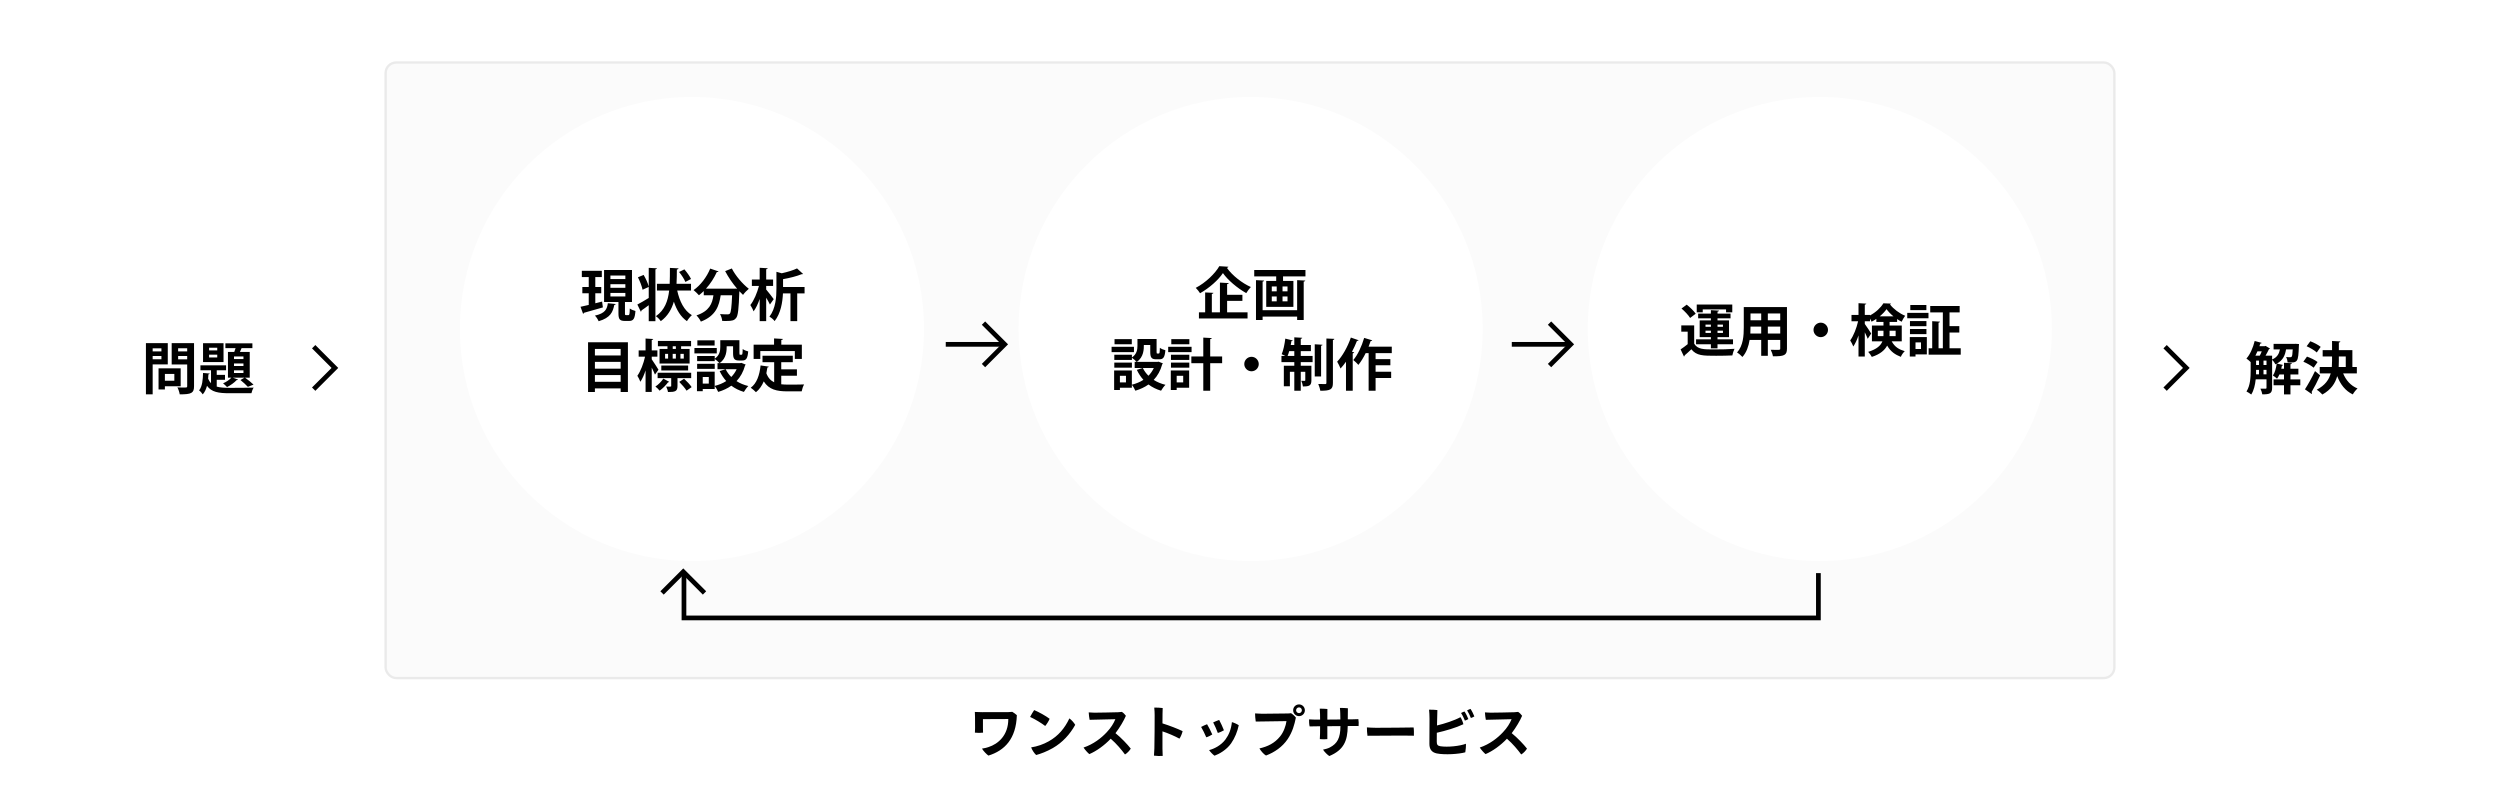 <?xml version="1.0" encoding="UTF-8"?> <svg xmlns="http://www.w3.org/2000/svg" width="1060" height="335" viewBox="0 0 1060 335" fill="none"><rect width="1060" height="335" fill="white"></rect><rect x="163.5" y="26.5" width="733" height="261" rx="4.5" fill="#FBFBFB" stroke="#EAEAEA"></rect><path d="M771 243V262H290V243" stroke="black" stroke-width="2"></path><path fill-rule="evenodd" clip-rule="evenodd" d="M289.707 243.828L281.414 252.121L280 250.707L289.707 241L299.414 250.707L298 252.121L289.707 243.828Z" fill="black"></path><path fill-rule="evenodd" clip-rule="evenodd" d="M424.586 146L416.293 137.707L417.707 136.293L427.414 146L417.707 155.707L416.293 154.293L424.586 146Z" fill="black"></path><path d="M401 146H425" stroke="black" stroke-width="2"></path><path fill-rule="evenodd" clip-rule="evenodd" d="M664.586 146L656.293 137.707L657.707 136.293L667.414 146L657.707 155.707L656.293 154.293L664.586 146Z" fill="black"></path><path d="M641 146H665" stroke="black" stroke-width="2"></path><path fill-rule="evenodd" clip-rule="evenodd" d="M140.586 156L132.293 147.707L133.707 146.293L143.414 156L133.707 165.707L132.293 164.293L140.586 156Z" fill="black"></path><path fill-rule="evenodd" clip-rule="evenodd" d="M925.586 156L917.293 147.707L918.707 146.293L928.414 156L918.707 165.707L917.293 164.293L925.586 156Z" fill="black"></path><path d="M416.768 304.912V308.848C416.768 309.424 416.792 310 416.816 310.648C415.88 310.768 414.32 310.768 413.36 310.648C413.384 309.928 413.432 309.232 413.432 308.68C413.432 307.768 413.408 305.152 413.408 303.976C413.408 303.472 413.384 302.704 413.336 301.864C414.152 301.888 415.424 301.96 416.408 301.96C417.104 301.96 424.76 301.984 427.544 301.936C428.024 301.936 428.672 301.864 429.2 301.816C429.776 302.128 430.64 302.776 431.144 303.232C430.832 313.288 425.936 318.256 419.096 320.368C418.376 319.888 416.96 318.448 416.36 317.416C417.656 317.224 418.592 316.96 419.096 316.768C423.224 315.448 427.52 311.8 427.52 304.864C426.416 304.888 418.616 304.912 416.768 304.912ZM438.488 301.072C440.384 301.864 443.384 303.496 445.04 304.768C444.728 305.632 443.768 307.144 443.168 307.816C441.632 306.616 438.848 304.936 436.76 303.976C437.144 303.208 438.104 301.6 438.488 301.072ZM437.216 316.888C439.808 316.504 442.472 315.568 444.656 314.32C448.712 312.064 451.472 308.752 453.416 304.6C454.28 305.176 455.456 306.52 455.888 307.336C453.656 311.368 450.488 314.824 446.408 317.176C443.84 318.64 441.296 319.6 439.328 320.128C438.44 319.312 437.552 317.896 437.216 316.888ZM472.963 310.864C475.339 312.76 478.147 315.736 479.443 317.416C478.987 318.208 477.907 319.384 476.995 319.888C475.531 317.92 473.491 315.424 470.947 313.216C468.211 316.096 464.875 318.472 461.875 319.744C461.203 319.216 459.931 317.8 459.427 316.96C463.651 315.544 467.011 312.88 469.243 310.48C471.091 308.536 472.147 306.76 472.915 304.936C470.419 304.96 463.747 305.128 461.995 305.2C461.827 304.408 461.659 303.016 461.611 302.056C462.355 302.128 463.243 302.176 464.035 302.176C465.163 302.176 472.699 302.056 474.139 301.984C474.715 301.96 475.291 301.888 475.675 301.84C476.347 302.272 476.971 302.896 477.379 303.496C476.539 305.488 474.835 308.416 472.963 310.864ZM500.083 313.192C498.115 312.112 495.307 310.888 492.883 310.096V317.44C492.883 318.136 492.931 319.504 492.979 320.512C492.067 320.608 490.195 320.536 489.283 320.392C489.355 319.624 489.427 318.352 489.451 317.344C489.523 315.136 489.595 305.104 489.571 303.208C489.571 302.32 489.523 301.072 489.403 300.016C490.339 299.992 492.115 300.064 492.979 300.208C492.931 301.072 492.883 303.736 492.883 306.712C495.883 307.648 499.243 308.968 501.427 310C501.235 310.936 500.635 312.448 500.083 313.192ZM516.931 305.248C517.555 306.352 518.467 308.416 518.947 309.64C518.419 309.976 517.075 310.6 516.355 310.768C515.947 309.616 514.939 307.288 514.387 306.304C514.915 306.04 516.331 305.44 516.931 305.248ZM522.331 306.184C523.195 306.4 524.563 307.024 525.235 307.504C524.659 310.168 523.603 312.88 521.995 315.184C520.003 318.016 516.907 319.696 514.963 320.416C514.315 320.008 513.139 318.784 512.659 318.04C514.819 317.512 517.747 316.024 519.595 313.528C521.035 311.56 521.971 309.352 522.331 306.184ZM511.795 307.072C512.419 308.104 513.499 310.192 514.003 311.416C513.523 311.752 512.179 312.448 511.459 312.616C511.003 311.488 509.827 309.088 509.275 308.224C509.803 307.912 511.219 307.264 511.795 307.072ZM548.299 301.168V301.144C548.299 299.776 549.403 298.672 550.795 298.672C552.163 298.672 553.267 299.776 553.267 301.168C553.267 302.536 552.163 303.64 550.795 303.64C549.403 303.64 548.299 302.536 548.299 301.168ZM549.547 301.168V301.192C549.547 301.816 550.099 302.368 550.795 302.368C551.443 302.368 551.995 301.816 551.995 301.168C551.995 300.472 551.443 299.92 550.795 299.92C550.099 299.92 549.547 300.472 549.547 301.168ZM549.451 304.264C548.851 307.24 548.011 310.336 545.971 313.384C543.739 316.696 540.331 319.024 536.779 320.344C535.795 319.792 534.619 318.4 533.995 317.344C537.571 316.504 540.403 315.136 542.731 312.28C544.267 310.432 545.179 307.792 545.467 305.752C543.331 305.776 534.523 305.896 532.435 305.944C532.267 305.128 532.147 303.16 532.147 302.488C533.155 302.56 534.283 302.632 535.099 302.632C536.491 302.632 544.363 302.56 545.827 302.512C546.283 302.512 546.835 302.488 547.387 302.392C548.011 302.752 548.947 303.568 549.451 304.264ZM571.459 305.008L573.643 304.984C574.171 304.984 575.371 304.936 575.947 304.912C576.091 305.776 576.139 306.904 576.043 307.84C575.395 307.84 574.603 307.816 573.883 307.816L571.435 307.84C571.387 314.176 569.731 317.992 563.635 320.56C562.939 320.152 561.547 318.808 560.971 317.848C562.003 317.632 563.131 317.32 563.875 316.912C566.995 315.28 568.339 312.952 568.339 307.864L562.795 307.912V313.384C561.979 313.48 560.635 313.504 559.603 313.384C559.627 313.048 559.675 311.896 559.699 311.152C559.723 310.312 559.723 309.136 559.723 307.936L557.563 307.96C556.891 307.96 555.931 307.984 555.283 308.008C555.091 307.312 554.995 305.68 555.043 305.008C555.739 305.056 556.411 305.08 557.227 305.104H559.723C559.723 304.072 559.699 303.232 559.699 302.776C559.699 302.008 559.651 301.144 559.579 300.472C560.419 300.472 562.027 300.496 562.819 300.616C562.819 301.144 562.795 302.968 562.795 305.104L568.315 305.056C568.315 304.048 568.291 303.088 568.267 302.464C568.243 301.912 568.219 300.928 568.123 300.16C569.035 300.136 570.667 300.208 571.507 300.304C571.483 301.432 571.459 303.232 571.459 305.008ZM579.571 308.416C580.363 308.488 582.139 308.584 583.435 308.584C588.811 308.584 596.611 308.488 599.371 308.44C599.515 309.184 599.539 311.128 599.491 311.944C595.867 311.8 583.051 311.992 579.811 311.968C579.667 311.152 579.547 309.376 579.571 308.416ZM623.491 300.568C624.019 301.288 624.859 302.992 625.123 303.76C624.835 303.976 624.187 304.264 623.659 304.432C623.323 303.544 622.603 302.056 622.051 301.216C622.531 300.952 623.059 300.712 623.491 300.568ZM610.723 316.408C613.819 316.888 618.979 316.336 621.547 315.352C621.619 316.24 621.451 318.184 621.283 318.976C618.715 319.72 612.643 320.152 609.187 319.456C607.027 319 606.067 317.656 606.067 315.424C606.067 313.576 606.115 306.328 606.115 304.744C606.115 303.424 606.019 301.768 605.923 300.904C606.763 300.88 608.539 300.928 609.451 301.072C609.403 302.2 609.331 304.864 609.283 307.6C612.499 306.832 616.603 305.512 619.243 304.072C619.699 304.744 620.299 306.208 620.467 307.072C617.419 308.536 612.931 309.856 609.211 310.696C609.187 312.352 609.187 313.768 609.187 314.488C609.187 315.664 609.523 316.24 610.723 316.408ZM619.483 302.32C619.963 302.032 620.515 301.792 620.947 301.672C621.475 302.392 622.315 304.12 622.579 304.864C622.267 305.104 621.643 305.392 621.115 305.536C620.755 304.648 620.059 303.136 619.483 302.32ZM640.963 310.864C643.339 312.76 646.147 315.736 647.443 317.416C646.987 318.208 645.907 319.384 644.995 319.888C643.531 317.92 641.491 315.424 638.947 313.216C636.211 316.096 632.875 318.472 629.875 319.744C629.203 319.216 627.931 317.8 627.427 316.96C631.651 315.544 635.011 312.88 637.243 310.48C639.091 308.536 640.147 306.76 640.915 304.936C638.419 304.96 631.747 305.128 629.995 305.2C629.827 304.408 629.659 303.016 629.611 302.056C630.355 302.128 631.243 302.176 632.035 302.176C633.163 302.176 640.699 302.056 642.139 301.984C642.715 301.96 643.291 301.888 643.675 301.84C644.347 302.272 644.971 302.896 645.379 303.496C644.539 305.488 642.835 308.416 640.963 310.864Z" fill="black"></path><g filter="url(#filter0_d_806_22425)"><circle cx="530.274" cy="139.5" r="98.391" fill="white"></circle></g><path d="M516.986 112.859L520.85 113.099C520.754 113.363 520.538 113.531 520.202 113.579C522.53 116.843 526.682 120.083 530.354 121.691C529.634 122.435 528.962 123.419 528.41 124.283C524.642 122.171 520.586 118.763 518.522 115.787C516.578 118.715 512.834 122.051 508.826 124.331C508.418 123.683 507.626 122.627 507.002 122.051C511.202 119.867 515.21 115.979 516.986 112.859ZM526.778 127.571H520.298V132.419H528.962V135.035H508.346V132.419H510.986V123.995L514.466 124.163C514.442 124.403 514.274 124.547 513.818 124.643V132.419H517.25V119.819L520.97 120.035C520.946 120.275 520.754 120.419 520.298 120.491V125.003H526.778V127.571ZM531.794 117.179V114.491H553.514V117.179H544.01V119.123H548.402V130.115H536.882V119.123H541.106V117.179H531.794ZM541.322 121.475H539.234V123.515H541.322V121.475ZM543.794 123.515H545.906V121.475H543.794V123.515ZM541.322 125.699H539.234V127.763H541.322V125.699ZM543.794 127.763H545.906V125.699H543.794V127.763ZM535.346 131.531H549.986V118.787L553.418 118.955C553.394 119.195 553.202 119.339 552.77 119.411V135.683H549.986V134.243H535.346V135.683H532.538V118.787L535.97 118.955C535.946 119.195 535.778 119.339 535.346 119.411V131.531ZM490.73 153.443L491.234 153.347L493.058 154.067C493.01 154.235 492.914 154.307 492.794 154.427C492.05 157.139 490.826 159.323 489.17 161.075C490.61 162.011 492.314 162.707 494.162 163.163C493.538 163.763 492.698 164.915 492.29 165.659C490.274 165.059 488.498 164.171 486.962 163.019C485.354 164.171 483.482 165.035 481.394 165.659C481.106 164.963 480.458 163.811 479.906 163.163V164.411H474.842V165.347H472.394V157.067H479.906V163.115C481.706 162.659 483.386 161.987 484.802 161.051C483.698 159.827 482.762 158.411 482.018 156.827L484.49 156.035H481.106V153.443H481.946C481.538 152.963 480.53 152.075 479.93 151.691V152.603H472.466V150.419H479.93V151.571C482.018 150.131 482.282 148.235 482.282 146.603V143.723H490.394V149.147C490.394 149.819 490.442 149.891 490.706 149.891H491.33C491.642 149.891 491.738 149.579 491.786 147.467C492.29 147.899 493.394 148.307 494.114 148.499C493.874 151.499 493.226 152.339 491.618 152.339H490.202C488.258 152.339 487.706 151.595 487.706 149.195V146.291H484.994C484.994 147.947 484.994 151.403 481.994 153.443H490.73ZM489.218 156.035H484.562C485.138 157.235 485.954 158.339 486.938 159.323C487.874 158.363 488.642 157.283 489.218 156.035ZM474.842 162.131H477.41V159.347H474.842V162.131ZM472.466 153.731H479.93V155.891H472.466V153.731ZM472.562 143.795H479.882V145.979H472.562V143.795ZM471.314 147.035H480.794V149.315H471.314V147.035ZM496.418 157.067H504.194V164.411H498.914V165.347H496.418V157.067ZM501.674 162.131V159.347H498.914V162.131H501.674ZM513.122 151.139H518.186V153.995H513.122V165.683H510.194V153.995H505.13V151.139H510.194V143.147L513.794 143.339C513.77 143.579 513.578 143.723 513.122 143.795V151.139ZM496.634 143.795H504.29V145.979H496.634V143.795ZM495.314 147.035H505.226V149.315H495.314V147.035ZM504.266 152.603H496.49V150.419H504.266V152.603ZM504.266 155.891H496.49V153.731H504.266V155.891ZM530.642 151.283C532.37 151.283 533.714 152.723 533.714 154.355C533.714 156.035 532.322 157.427 530.642 157.427C528.962 157.427 527.57 156.035 527.57 154.355C527.57 152.675 528.962 151.283 530.642 151.283ZM555.818 148.883H551.522V150.923H556.538V153.539H551.522V155.075H556.034V161.243C556.034 163.523 555.122 163.859 552.434 163.859C552.362 163.139 552.05 162.131 551.738 161.459C552.362 161.483 552.962 161.483 553.178 161.483C553.37 161.483 553.442 161.435 553.442 161.195V157.643H551.522V165.659H548.786V157.643H546.914V163.787H544.346V155.075H548.786V153.539H543.338V150.923H544.994C544.466 150.659 543.89 150.371 543.434 150.179C544.13 148.619 544.682 145.955 544.97 143.579L548.138 144.347C548.066 144.515 547.874 144.659 547.562 144.635C547.49 145.163 547.37 145.715 547.274 146.267H548.786V143.027L552.146 143.219C552.122 143.459 551.954 143.579 551.522 143.651V146.267H555.818V148.883ZM548.786 148.883H546.626C546.41 149.627 546.194 150.323 545.93 150.923H548.786V148.883ZM562.394 162.323V143.531L565.778 143.675C565.73 143.915 565.586 144.083 565.154 144.155V162.347C565.154 165.155 564.098 165.683 559.802 165.683C559.706 164.891 559.298 163.619 558.938 162.803C560.21 162.851 561.434 162.851 561.842 162.851C562.25 162.851 562.394 162.731 562.394 162.323ZM557.45 145.979L560.738 146.171C560.714 146.387 560.546 146.531 560.138 146.603V159.611H557.45V145.979ZM572.762 143.123L576.026 144.251C575.954 144.467 575.738 144.563 575.354 144.539C574.73 146.099 574.034 147.659 573.242 149.147L574.178 149.411C574.13 149.627 573.938 149.771 573.554 149.819V165.683H570.698V153.371C569.954 154.427 569.186 155.387 568.394 156.251C568.106 155.531 567.386 154.019 566.954 153.347C569.162 151.067 571.418 147.059 572.762 143.123ZM590.114 146.987V149.723H583.25V152.267H589.514V154.883H583.25V157.619H589.85V160.283H583.25V165.659H580.298V149.723H579.05C578.114 151.619 577.058 153.347 575.954 154.715C575.474 154.139 574.442 153.131 573.794 152.651C575.642 150.539 577.394 146.795 578.402 143.267L581.834 144.299C581.738 144.491 581.522 144.635 581.162 144.587C580.898 145.379 580.61 146.195 580.274 146.987H590.114Z" fill="black"></path><g filter="url(#filter1_d_806_22425)"><circle cx="771.609" cy="139.5" r="98.391" fill="white"></circle></g><path d="M728.224 147.704H725.416V145.976H719.128V143.888H725.416V142.952H720.664V135.848H725.416V134.96H720.016V132.968H725.416V131.504L728.848 131.696C728.824 131.936 728.656 132.08 728.224 132.152V132.968H733.744V134.96H728.224V135.848H733.096V142.952H728.224V143.888H734.8V145.976H728.224V147.704ZM725.416 137.624H723.136V138.56H725.416V137.624ZM730.528 138.56V137.624H728.224V138.56H730.528ZM723.136 140.216V141.176H725.416V140.216H723.136ZM728.224 141.176H730.528V140.216H728.224V141.176ZM731.848 131.192H721.96V132.44H719.416V129.128H734.488V132.44H731.848V131.192ZM712.96 130.808L715.168 129.176C716.536 130.256 718.216 131.864 718.984 133.016L716.608 134.816C715.936 133.664 714.328 131.984 712.96 130.808ZM712.864 137.96H718.336V145.712C719.776 148.16 722.416 148.16 726.832 148.16C729.688 148.16 733.12 148.088 735.424 147.896C735.088 148.568 734.656 149.888 734.512 150.704C732.688 150.8 730.048 150.848 727.624 150.848C722.08 150.848 719.32 150.848 717.136 148.088C716.176 149.024 715.168 149.936 714.304 150.656C714.328 150.944 714.232 151.04 713.992 151.16L712.576 148.136C713.512 147.512 714.592 146.744 715.576 145.928V140.624H712.864V137.96ZM739.36 130.184H757.672V147.8C757.672 150.656 756.472 151.112 751.72 151.064C751.624 150.296 751.168 149.048 750.784 148.304C751.6 148.352 752.512 148.352 753.208 148.352C754.72 148.352 754.816 148.352 754.816 147.776V144.128H749.56V150.848H746.752V144.128H741.832C741.4 146.792 740.536 149.432 738.784 151.352C738.328 150.8 737.152 149.816 736.504 149.456C739.144 146.552 739.36 142.232 739.36 138.824V130.184ZM746.752 135.8V132.92H742.216V135.8H746.752ZM749.56 135.8H754.816V132.92H749.56V135.8ZM746.752 138.488H742.216C742.216 139.256 742.216 140.048 742.144 141.416H746.752V138.488ZM749.56 138.488V141.416H754.816V138.488H749.56ZM772 136.808C773.728 136.808 775.072 138.248 775.072 139.88C775.072 141.56 773.68 142.952 772 142.952C770.32 142.952 768.928 141.56 768.928 139.88C768.928 138.2 770.32 136.808 772 136.808ZM806.344 138.032V144.728H802.072C803.464 147.248 805.288 148.184 807.616 148.904C806.968 149.504 806.272 150.464 805.96 151.304C803.56 150.368 801.664 149.144 800.152 146.528C799.144 148.448 797.224 150.176 793.648 151.328C793.384 150.752 792.568 149.648 792.112 149.192C795.856 148.016 797.464 146.456 798.136 144.728H793.696V138.032H798.592V136.496H795.568V135.2C794.92 135.656 794.224 136.064 793.552 136.4C793.384 136.016 793.144 135.536 792.88 135.056V136.208H790.672V137.36C791.32 138.2 793.024 140.816 793.384 141.416L791.92 143.648C791.656 142.952 791.176 141.896 790.672 140.888V151.184H788.008V142.208C787.384 144.056 786.616 145.736 785.8 146.912C785.536 146.144 784.912 145.016 784.48 144.344C785.896 142.424 787.192 139.088 787.84 136.208H785.032V133.544H788.008V128.552L791.296 128.744C791.272 128.96 791.104 129.104 790.672 129.176V133.544H792.88V133.736C795.256 132.512 797.464 130.448 798.544 128.6C798.64 128.6 798.736 128.624 801.784 128.72C801.736 128.888 801.568 129.032 801.352 129.08C802.816 131 805.456 132.968 807.784 133.88C807.256 134.576 806.68 135.608 806.296 136.424C805.672 136.112 805.024 135.728 804.376 135.272V136.496H801.184V138.032H806.344ZM796.192 140.24V142.52H798.568C798.592 142.256 798.592 141.968 798.592 141.704V140.24H796.192ZM803.752 142.52V140.24H801.184V141.776C801.184 142.016 801.184 142.28 801.16 142.52H803.752ZM797.008 134.12H802.816C801.64 133.16 800.608 132.08 799.888 131.072C799.216 132.08 798.184 133.136 797.008 134.12ZM809.752 142.904H816.976V150.272H812.176V151.184H809.752V142.904ZM814.504 147.968V145.184H812.176V147.968H814.504ZM809.968 129.32H816.784V131.504H809.968V129.32ZM826.6 140.984V147.656H831.352V150.368H817.744V147.656H819.256V136.184L822.544 136.376C822.52 136.592 822.352 136.76 821.944 136.808V147.656H823.768V132.464H818.416V129.752H830.896V132.464H826.6V138.272H830.752V140.984H826.6ZM817.672 134.936H808.672V132.656H817.672V134.936ZM809.824 136.136H816.808V138.296H809.824V136.136ZM816.808 141.68H809.824V139.496H816.808V141.68Z" fill="black"></path><g filter="url(#filter2_d_806_22425)"><circle cx="293.391" cy="139.5" r="98.391" fill="white"></circle></g><path d="M264.984 128.062V132.814C264.984 133.51 265.032 133.606 265.44 133.606H266.448C266.88 133.606 266.976 133.222 267.024 130.798C267.576 131.23 268.704 131.686 269.424 131.854C269.184 135.166 268.536 136.078 266.76 136.078H264.936C262.704 136.078 262.224 135.262 262.224 132.814V128.062H256.128V114.478H267.96V128.062H264.984ZM265.152 120.502H258.816V122.014H265.152V120.502ZM265.152 116.83H258.816V118.318H265.152V116.83ZM265.152 124.198H258.816V125.71H265.152V124.198ZM252.408 128.59L255.288 127.87L255.624 130.342C252.72 131.182 249.624 132.07 247.608 132.622C247.584 132.838 247.416 133.006 247.224 133.054L246.144 130.078C247.104 129.886 248.304 129.598 249.624 129.286V124.342H246.912V121.702H249.624V117.478H246.696V114.814H255.168V117.478H252.408V121.702H254.928V124.342H252.408V128.59ZM257.736 128.566L261.072 128.902C261.024 129.094 260.832 129.286 260.448 129.31C259.848 132.262 258.864 134.734 253.824 136.198C253.536 135.478 252.816 134.35 252.24 133.822C256.632 132.838 257.376 131.086 257.736 128.566ZM275.064 121.534V113.566L278.52 113.758C278.496 113.974 278.328 114.142 277.896 114.214V136.198H275.064V129.406C273.936 130.27 272.808 131.062 271.992 131.614C272.016 131.854 271.896 132.046 271.704 132.166L270.24 129.118C271.44 128.518 273.264 127.438 275.064 126.334V121.654C274.104 122.11 273.288 122.47 272.448 122.854C272.184 121.462 271.344 119.254 270.48 117.574L272.904 116.566C273.816 118.126 274.752 120.142 275.064 121.534ZM292.992 120.334V123.19H287.136C288.144 127.75 290.04 131.662 293.352 133.63C292.68 134.206 291.72 135.358 291.264 136.174C288.6 134.326 286.896 131.446 285.72 127.894C284.76 131.158 283.104 134.038 280.176 136.174C279.72 135.478 278.832 134.542 278.088 134.062C281.832 131.494 283.2 127.654 283.728 123.19H278.544V120.334H283.944C284.04 118.606 284.04 115.846 284.04 113.59L287.688 113.782C287.664 114.046 287.448 114.214 286.992 114.286C286.968 116.302 286.968 118.342 286.848 120.334H292.992ZM287.928 115.318L290.184 114.214C291.24 115.438 292.464 117.118 292.992 118.294L290.592 119.542C290.16 118.39 288.984 116.59 287.928 115.318ZM311.88 122.374L312.552 122.422C310.632 120.214 308.808 117.526 307.464 114.958L310.296 113.83C311.832 116.902 314.856 120.406 317.496 122.446C316.728 123.046 315.6 124.222 315.048 125.038C314.544 124.558 314.016 124.03 313.488 123.478C313.224 130.99 312.936 133.846 312.096 134.854C311.328 135.814 310.512 136.102 307.848 136.102C307.32 136.102 306.768 136.102 306.216 136.078C306.168 135.214 305.784 133.99 305.28 133.174C306.6 133.27 307.872 133.294 308.472 133.294C308.904 133.294 309.192 133.246 309.456 132.958C309.936 132.43 310.2 130.27 310.416 125.206H305.568C304.896 129.574 303.624 133.894 297.168 136.366C296.808 135.55 295.968 134.374 295.296 133.726C300.744 131.926 302.016 128.734 302.496 125.206H298.392V123.406C297.72 124.054 297.048 124.654 296.352 125.182C295.824 124.582 294.744 123.526 294.072 122.998C296.952 121.03 299.664 117.502 301.128 113.878L304.656 115.078C304.536 115.342 304.224 115.39 303.936 115.342C302.784 117.886 301.176 120.358 299.328 122.398H311.208L311.88 122.374ZM324.864 121.246V122.758C325.68 123.718 327.648 126.214 328.056 126.838L326.448 129.118C326.112 128.35 325.488 127.27 324.864 126.214V136.174H322.104V126.766C321.384 128.83 320.496 130.726 319.512 132.022C319.248 131.206 318.6 130.054 318.144 129.334C319.68 127.414 321.048 124.126 321.792 121.246H318.792V118.534H322.104V113.542L325.488 113.734C325.464 113.974 325.296 114.094 324.864 114.19V118.534H327.792V121.246H324.864ZM332.016 121.702H341.136V124.414H338.016V136.174H335.16V124.414H331.968C331.8 128.134 331.056 132.838 328.44 136.15C328.032 135.55 326.928 134.59 326.232 134.278C328.944 130.726 329.208 125.854 329.208 122.254V115.246L331.464 115.87C333.912 115.318 336.336 114.598 337.944 113.806L340.512 116.158C340.368 116.278 340.176 116.278 339.84 116.278C337.824 117.118 334.848 117.862 332.016 118.366V121.702ZM249.336 166.198V145.126H266.232V166.198H263.16V164.686H252.24V166.198H249.336ZM263.16 156.31V153.43H252.24V156.31H263.16ZM263.16 150.718V147.934H252.24V150.718H263.16ZM252.24 159.022V161.878H263.16V159.022H252.24ZM279.648 147.958H283.008V146.83H278.952V144.55H293.016V146.83H288.792V147.958H292.392V154.126H279.648V147.958ZM286.56 152.038V150.046H285.216V152.038H286.56ZM288.504 152.038H289.92V150.046H288.504V152.038ZM285.24 147.958H286.56V146.83H285.24V147.958ZM283.272 150.046H282V152.038H283.272V150.046ZM291.768 154.99V157.078H280.392V154.99H291.768ZM276.336 151.222V152.35C277.008 153.286 278.808 156.094 279.192 156.766L277.704 158.83C277.416 158.062 276.864 156.934 276.336 155.854V166.174H273.72V157.054C273.096 158.95 272.352 160.654 271.512 161.878C271.248 161.086 270.648 159.982 270.24 159.334C271.608 157.438 272.88 154.102 273.504 151.222H270.792V148.558H273.72V143.542L276.96 143.734C276.936 143.95 276.768 144.094 276.336 144.166V148.558H278.736V151.222H276.336ZM293.064 158.038V160.342H287.256V163.654C287.256 165.934 286.272 166.222 283.224 166.222C283.128 165.502 282.768 164.566 282.456 163.894C282.912 163.918 283.368 163.942 283.728 163.942C284.544 163.942 284.592 163.894 284.592 163.63V160.342H278.832V158.038H293.064ZM281.256 160.534L283.752 161.902C283.704 162.046 283.512 162.118 283.248 162.094C282.432 163.246 281.016 164.71 279.672 165.646C279.264 165.094 278.496 164.35 277.896 163.894C279.168 163.078 280.488 161.71 281.256 160.534ZM293.256 164.134L291.096 165.646C290.496 164.638 289.128 163.054 288 161.926L290.04 160.582C291.192 161.638 292.608 163.102 293.256 164.134ZM313.848 153.958L314.352 153.862L316.176 154.582C316.128 154.75 316.032 154.822 315.912 154.942C315.168 157.654 313.944 159.838 312.288 161.59C313.728 162.526 315.432 163.222 317.28 163.678C316.656 164.278 315.816 165.43 315.408 166.174C313.392 165.574 311.616 164.686 310.08 163.534C308.472 164.686 306.6 165.55 304.512 166.174C304.224 165.478 303.576 164.326 303.024 163.678V164.926H297.96V165.862H295.512V157.582H303.024V163.63C304.824 163.174 306.504 162.502 307.92 161.566C306.816 160.342 305.88 158.926 305.136 157.342L307.608 156.55H304.224V153.958H305.064C304.656 153.478 303.648 152.59 303.048 152.206V153.118H295.584V150.934H303.048V152.086C305.136 150.646 305.4 148.75 305.4 147.118V144.238H313.512V149.662C313.512 150.334 313.56 150.406 313.824 150.406H314.448C314.76 150.406 314.856 150.094 314.904 147.982C315.408 148.414 316.512 148.822 317.232 149.014C316.992 152.014 316.344 152.854 314.736 152.854H313.32C311.376 152.854 310.824 152.11 310.824 149.71V146.806H308.112C308.112 148.462 308.112 151.918 305.112 153.958H313.848ZM312.336 156.55H307.68C308.256 157.75 309.072 158.854 310.056 159.838C310.992 158.878 311.76 157.798 312.336 156.55ZM297.96 162.646H300.528V159.862H297.96V162.646ZM295.584 154.246H303.048V156.406H295.584V154.246ZM295.68 144.31H303V146.494H295.68V144.31ZM294.432 147.55H303.912V149.83H294.432V147.55ZM337.008 148.846H322.368V152.182H319.536V146.134H328.2V143.494L331.944 143.71C331.92 143.95 331.728 144.094 331.272 144.166V146.134H339.984V152.182H337.008V148.846ZM337.896 159.31H331.248V162.934C332.112 163.03 333.048 163.078 334.008 163.078C335.304 163.078 339.312 163.078 340.944 163.006C340.512 163.702 340.056 165.07 339.912 165.934H333.864C329.352 165.934 326.04 165.19 323.832 161.71C323.04 163.582 321.96 165.166 320.52 166.294C320.04 165.766 318.96 164.83 318.312 164.398C320.832 162.598 322.056 159.094 322.488 154.942L325.968 155.446C325.896 155.662 325.704 155.806 325.368 155.83C325.248 156.67 325.104 157.462 324.936 158.254C325.656 160.222 326.808 161.398 328.248 162.094V153.574H323.304V150.838H336.144V153.574H331.248V156.598H337.896V159.31Z" fill="black"></path><path d="M71.136 145.488V154.512H64.728V167.208H61.872V145.488H71.136ZM79.368 148.992V147.672H75.528V148.992H79.368ZM72.792 145.488H82.272V163.752C82.272 166.704 81.144 167.208 76.2 167.208C76.104 166.392 75.648 165.024 75.216 164.256C76.008 164.304 76.848 164.328 77.544 164.328C79.272 164.328 79.368 164.328 79.368 163.704V154.536H72.792V145.488ZM75.528 150.936V152.352H79.368V150.936H75.528ZM68.448 148.992V147.696H64.728V148.992H68.448ZM64.728 150.936V152.328H68.448V150.936H64.728ZM76.608 156.168V163.776H69.912V165.144H67.224V156.168H76.608ZM73.92 161.424V158.544H69.912V161.424H73.92ZM96.648 160.128V149.208H99.336C99.528 148.704 99.72 148.152 99.888 147.6H95.568V145.584H107.016V147.6H102.432C102.216 148.104 101.976 148.68 101.736 149.208H105.888V160.128H103.896C105.168 161.064 106.656 162.24 107.496 163.08L105.096 164.016C104.376 163.224 103.056 162.024 101.952 161.136L103.68 160.128H98.712L100.896 160.92C100.824 161.136 100.584 161.184 100.344 161.16C99.36 162.216 97.752 163.392 96.264 164.112C95.88 163.68 95.088 162.936 94.584 162.528C95.88 161.976 97.248 161.088 98.112 160.128H96.648ZM99.216 155.184H103.224V154.104H99.216V155.184ZM99.216 152.256H103.224V151.152H99.216V152.256ZM99.216 158.16H103.224V157.032H99.216V158.16ZM86.088 145.512H94.776V153.504H86.088V145.512ZM88.656 148.56H92.112V147.432H88.656V148.56ZM88.656 151.56H92.112V150.384H88.656V151.56ZM95.4 161.04H91.896V163.92C93.336 164.352 95.136 164.448 97.296 164.448C98.928 164.448 105.552 164.448 107.544 164.352C107.16 164.904 106.752 166.008 106.608 166.728H97.296C92.712 166.728 89.688 166.272 87.768 163.584C87.408 164.952 86.856 166.224 85.968 167.208C85.632 166.68 84.96 165.888 84.408 165.528C85.8 163.824 86.016 160.944 86.088 158.136L88.896 158.376C88.872 158.568 88.68 158.688 88.368 158.736C88.344 159.336 88.296 159.96 88.248 160.584C88.584 161.376 88.992 162 89.472 162.504V156.984H84.984V154.896H95.856V156.984H91.896V158.952H95.4V161.04Z" fill="black"></path><path d="M971.152 160.872H975.328V163.344H971.152V167.232H968.416V163.344H964V160.872H968.416V158.76H966.472C966.184 159.432 965.848 160.056 965.464 160.56C965.056 160.152 964.24 159.528 963.712 159.216C964.552 158.088 965.032 156.12 965.32 154.2L964.768 154.464C964.504 153.888 963.928 153.072 963.376 152.592V164.472C963.376 166.92 962.224 167.208 959.224 167.208C959.128 166.536 958.744 165.408 958.408 164.784C959.368 164.808 960.304 164.808 960.616 164.808C960.904 164.808 961 164.712 961 164.4V160.848H956.416C956.176 163.152 955.648 165.528 954.52 167.28C954.088 166.896 953.056 166.248 952.504 165.984C954.136 163.488 954.28 159.888 954.28 157.176V153.528C953.824 153.072 953.008 152.376 952.48 152.016C954.016 150.36 955.288 147.432 955.984 144.576L958.936 145.368C958.864 145.608 958.624 145.68 958.36 145.656L958 146.784H960.256L960.616 146.664L962.488 147.792C962.392 147.936 962.2 148.032 962.032 148.056C961.672 148.824 961.144 149.856 960.592 150.792H963.376V152.424C965.584 151.464 966.328 150 966.688 148.152H964V145.8H972.808L973.36 145.776L974.776 145.872C974.776 146.088 974.752 146.376 974.728 146.616C974.464 153.744 974.272 153.792 969.928 153.696C969.904 152.976 969.664 151.992 969.304 151.368C970.072 151.464 970.696 151.464 971.032 151.464C971.32 151.464 971.512 151.44 971.68 151.224C971.896 150.96 972.016 150.144 972.112 148.152H969.28C968.896 150.504 968.08 152.688 965.416 154.152L968.032 154.752C967.984 154.92 967.816 155.04 967.528 155.04C967.456 155.472 967.36 155.904 967.264 156.336H968.416V153.816L971.776 154.008C971.752 154.224 971.584 154.368 971.152 154.44V156.336H974.512V158.76H971.152V160.872ZM957.808 152.904H956.584V154.752H957.808V152.904ZM961 152.904H959.728V154.752H961V152.904ZM957.808 156.816H956.584C956.584 157.872 956.584 158.184 956.56 158.712H957.808V156.816ZM959.728 156.816V158.712H961V156.816H959.728ZM956.296 150.792H958.144C958.432 150.264 958.744 149.616 958.984 148.968H957.16C956.896 149.592 956.608 150.216 956.296 150.792ZM999.304 155.616V158.328H993.496C994.672 161.208 996.688 163.536 999.592 164.712C998.92 165.288 998.008 166.44 997.576 167.232C994.408 165.696 992.344 163.008 990.976 159.48C990.16 162.48 988.384 165.216 984.688 167.28C984.16 166.68 983.056 165.672 982.288 165.24C985.864 163.368 987.496 160.968 988.216 158.328H983.56V155.616H988.696C988.768 154.752 988.792 153.864 988.792 152.976V151.152H984.808V148.464H988.792V144.576L992.296 144.768C992.272 145.008 992.104 145.176 991.672 145.224V148.464H997.408V155.616H999.304ZM994.6 151.152H991.672V153C991.672 153.864 991.648 154.752 991.6 155.616H994.6V151.152ZM978.016 146.808L979.576 144.696C981.064 145.248 983.008 146.256 983.968 147.072L982.312 149.448C981.424 148.584 979.528 147.48 978.016 146.808ZM976.624 153.36L978.16 151.2C979.672 151.728 981.664 152.688 982.648 153.504L980.992 155.904C980.08 155.088 978.16 154.008 976.624 153.36ZM980.152 167.064L977.296 165.072C978.496 163.224 980.224 160.176 981.568 157.344L983.752 159.144C982.6 161.688 981.232 164.352 980.104 166.224C980.224 166.392 980.272 166.536 980.272 166.68C980.272 166.824 980.224 166.944 980.152 167.064Z" fill="black"></path><defs><filter id="filter0_d_806_22425" x="430.383" y="39.609" width="199.781" height="199.781" filterUnits="userSpaceOnUse" color-interpolation-filters="sRGB"><feFlood flood-opacity="0" result="BackgroundImageFix"></feFlood><feColorMatrix in="SourceAlpha" type="matrix" values="0 0 0 0 0 0 0 0 0 0 0 0 0 0 0 0 0 0 127 0" result="hardAlpha"></feColorMatrix><feOffset></feOffset><feGaussianBlur stdDeviation="0.75"></feGaussianBlur><feComposite in2="hardAlpha" operator="out"></feComposite><feColorMatrix type="matrix" values="0 0 0 0 0 0 0 0 0 0 0 0 0 0 0 0 0 0 0.078 0"></feColorMatrix><feBlend mode="normal" in2="BackgroundImageFix" result="effect1_dropShadow_806_22425"></feBlend><feBlend mode="normal" in="SourceGraphic" in2="effect1_dropShadow_806_22425" result="shape"></feBlend></filter><filter id="filter1_d_806_22425" x="671.719" y="39.609" width="199.781" height="199.781" filterUnits="userSpaceOnUse" color-interpolation-filters="sRGB"><feFlood flood-opacity="0" result="BackgroundImageFix"></feFlood><feColorMatrix in="SourceAlpha" type="matrix" values="0 0 0 0 0 0 0 0 0 0 0 0 0 0 0 0 0 0 127 0" result="hardAlpha"></feColorMatrix><feOffset></feOffset><feGaussianBlur stdDeviation="0.75"></feGaussianBlur><feComposite in2="hardAlpha" operator="out"></feComposite><feColorMatrix type="matrix" values="0 0 0 0 0 0 0 0 0 0 0 0 0 0 0 0 0 0 0.078 0"></feColorMatrix><feBlend mode="normal" in2="BackgroundImageFix" result="effect1_dropShadow_806_22425"></feBlend><feBlend mode="normal" in="SourceGraphic" in2="effect1_dropShadow_806_22425" result="shape"></feBlend></filter><filter id="filter2_d_806_22425" x="193.5" y="39.609" width="199.781" height="199.781" filterUnits="userSpaceOnUse" color-interpolation-filters="sRGB"><feFlood flood-opacity="0" result="BackgroundImageFix"></feFlood><feColorMatrix in="SourceAlpha" type="matrix" values="0 0 0 0 0 0 0 0 0 0 0 0 0 0 0 0 0 0 127 0" result="hardAlpha"></feColorMatrix><feOffset></feOffset><feGaussianBlur stdDeviation="0.75"></feGaussianBlur><feComposite in2="hardAlpha" operator="out"></feComposite><feColorMatrix type="matrix" values="0 0 0 0 0 0 0 0 0 0 0 0 0 0 0 0 0 0 0.078 0"></feColorMatrix><feBlend mode="normal" in2="BackgroundImageFix" result="effect1_dropShadow_806_22425"></feBlend><feBlend mode="normal" in="SourceGraphic" in2="effect1_dropShadow_806_22425" result="shape"></feBlend></filter></defs></svg> 